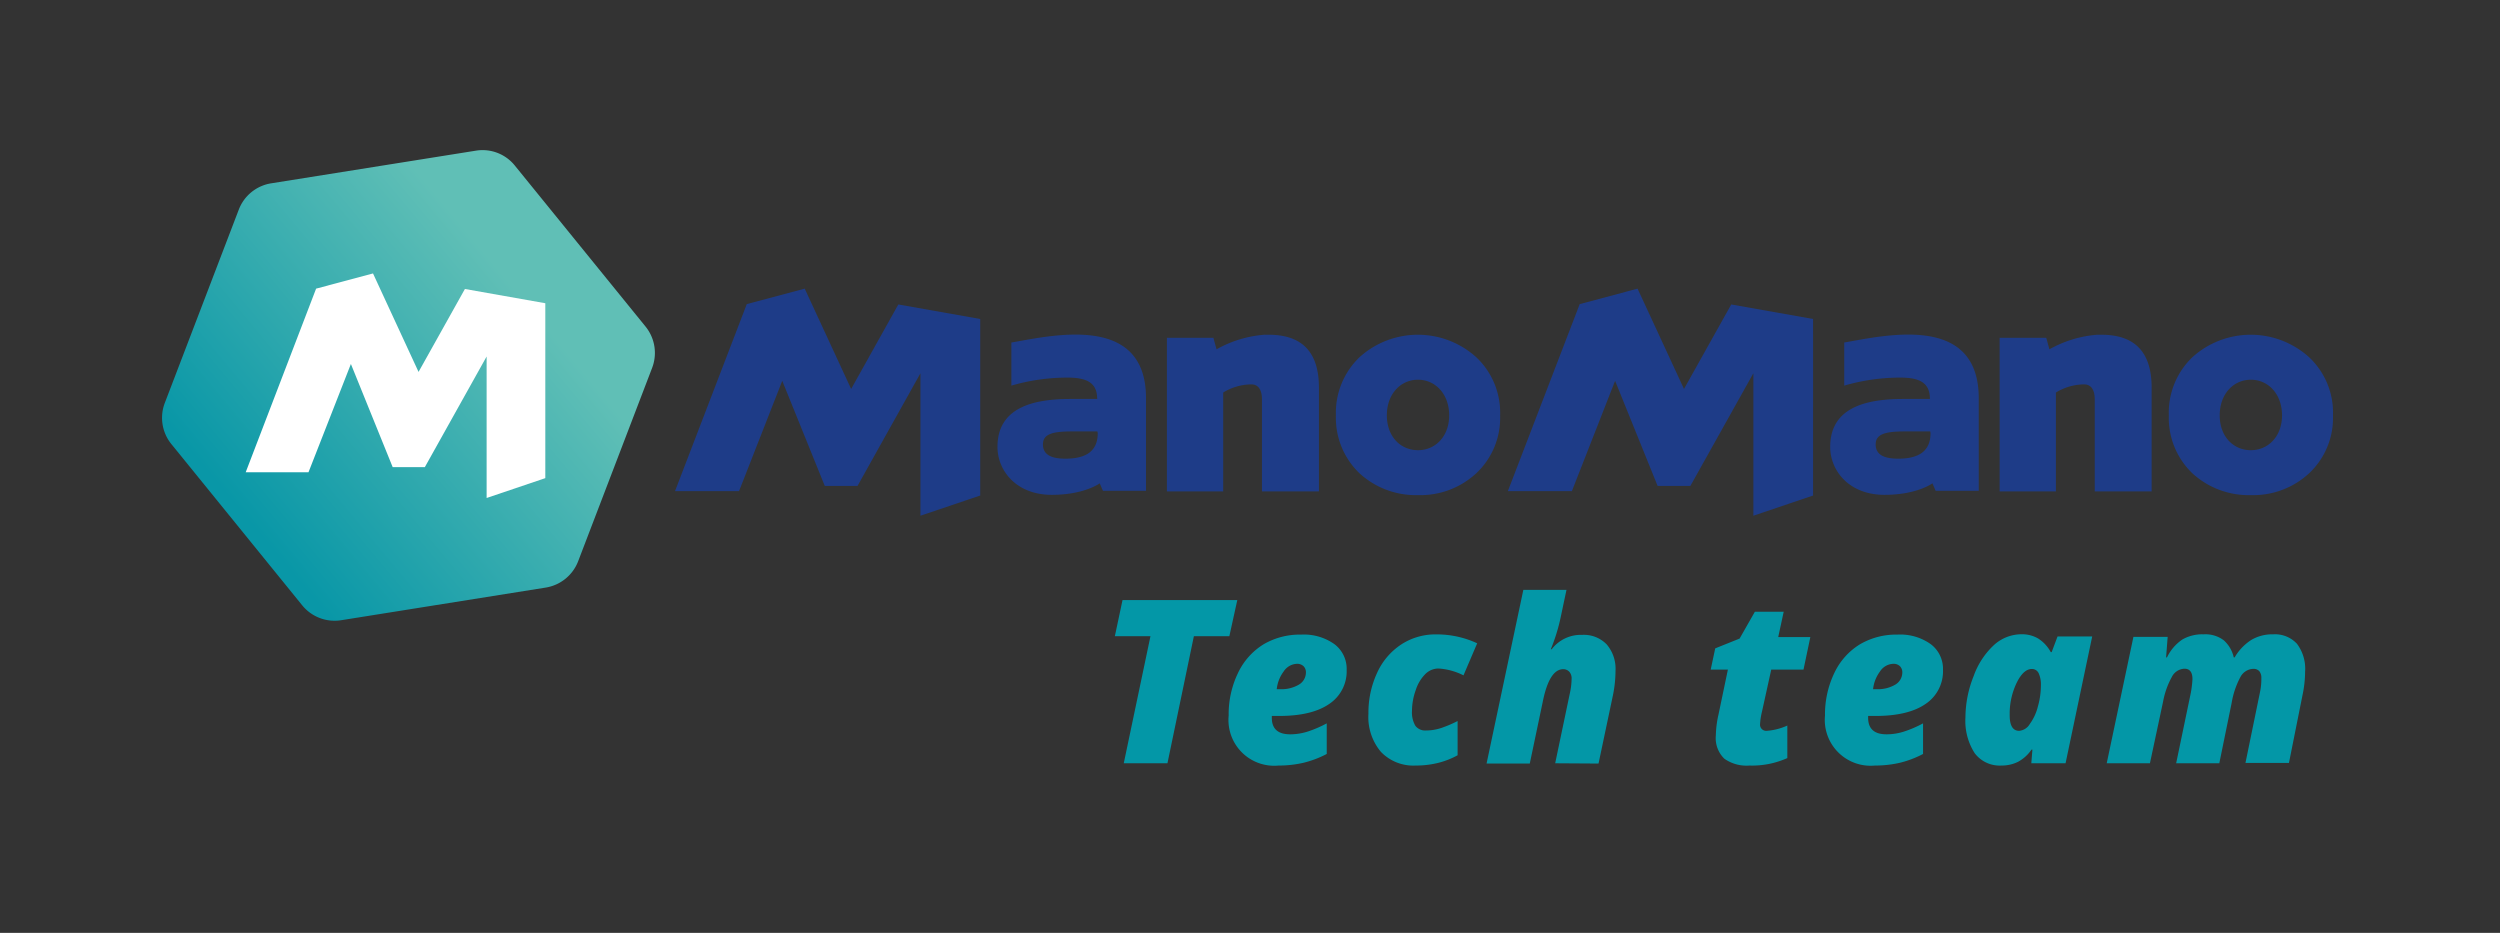 <svg xmlns="http://www.w3.org/2000/svg" viewBox="0 0 365.07 136.22"><rect x="0" y="0" width="365.07" height="136.22" fill="#333333" stroke="none"/><defs><linearGradient id="a" x1="-50.11" y1="-432.44" x2="-16.59" y2="-471.78" gradientTransform="rotate(9.82 -2965.753 323.552)" gradientUnits="userSpaceOnUse"><stop offset="0" stop-color="#0997a7"/><stop offset="1" stop-color="#60bfb6"/></linearGradient></defs><g data-name="Calque 1"><path d="m94.27 47.69-19.08-23.5A6.05 6.05 0 0 0 69.5 22l-29.9 4.77a6.08 6.08 0 0 0-4.73 3.84L24.05 58.88a6.09 6.09 0 0 0 1 6l19.07 23.5a6.09 6.09 0 0 0 5.7 2.19l29.89-4.77a6.11 6.11 0 0 0 4.7-3.8l10.82-28.28a6.11 6.11 0 0 0-.96-6.03Z" style="fill:url(#a)"/><path style="fill:#fff" d="m67.89 42.2-6.77 12.11-6.65-14.38-8.31 2.22-10.28 26.81h9.17l6.19-15.81 6.1 15.06h4.7l9.02-16.15v20.66l8.57-2.9V44.28L67.89 42.2z"/><path d="M198.5 52.19a12.7 12.7 0 0 1 17.1 0 11.12 11.12 0 0 1 3.46 8.47 11.1 11.1 0 0 1-3.46 8.43 12 12 0 0 1-8.53 3.21 12.15 12.15 0 0 1-8.57-3.21 11.22 11.22 0 0 1-3.42-8.43 11.23 11.23 0 0 1 3.42-8.47m8.57 13.55c2.53 0 4.55-2 4.55-5.09s-2-5.2-4.55-5.2-4.55 2.09-4.55 5.2 2 5.09 4.55 5.09m-21.85-16.86h-.57a16.87 16.87 0 0 0-7 2.13l-.46-1.68h-6.79v22.43h8.22V57.32a8 8 0 0 1 4.1-1.19c1.06 0 1.56.82 1.56 2.2v13.43h8.32V56.6c0-4.92-2.21-7.72-7.35-7.72m-54.07-4.42-6.89 12.34-6.78-14.65-8.46 2.26-10.48 27.31h9.35l6.31-16.11 6.21 15.35h4.78l9.19-16.45v20.8l8.73-2.95V46.58l-11.96-2.12zM147.69 50v6.31a29.42 29.42 0 0 1 8.19-1.17c2.94 0 4.34.82 4.34 3.12h-3.94c-5.62 0-10.62 1.36-10.62 7 0 3.46 2.74 7 7.93 7 4.74 0 7-1.68 7-1.68l.47 1.09h6.29V58.14c0-12.37-13.61-9.17-19.61-8.13m12.56 13.24c0 2.58-1.63 3.73-4.73 3.73-2.05 0-3.27-.58-3.27-2.08s1.33-1.9 4.22-1.9h3.73Zm159.82-11.06a12.7 12.7 0 0 1 17.1 0 11.08 11.08 0 0 1 3.46 8.47 11.07 11.07 0 0 1-3.46 8.43 12 12 0 0 1-8.53 3.21 12.15 12.15 0 0 1-8.57-3.21 11.21 11.21 0 0 1-3.41-8.43 11.22 11.22 0 0 1 3.41-8.47m8.57 13.55c2.53 0 4.55-2 4.55-5.09s-2-5.2-4.55-5.2-4.55 2.09-4.55 5.2 2 5.09 4.55 5.09m-21.85-16.86h-.57a16.92 16.92 0 0 0-7 2.13l-.46-1.68H292v22.43h8.22V57.32a8 8 0 0 1 4.11-1.19c1.05 0 1.56.82 1.56 2.2v13.43h8.31V56.6c0-4.92-2.21-7.72-7.35-7.72m-54.04-4.42-6.9 12.34-6.78-14.65-8.45 2.26-10.49 27.31h9.35l6.31-16.11 6.21 15.35h4.78l9.2-16.45v20.8l8.72-2.95V46.58l-11.95-2.12zm16.5 5.54v6.31a29.32 29.32 0 0 1 8.18-1.17c2.93 0 4.33.82 4.33 3.12h-3.94c-5.62 0-10.62 1.36-10.62 7 0 3.46 2.74 7 7.93 7 4.74 0 7-1.68 7-1.68l.47 1.09h6.29V58.14c0-12.37-13.61-9.17-19.61-8.13m12.57 13.24c0 2.58-1.64 3.73-4.73 3.73-2.06 0-3.28-.58-3.28-2.08s1.36-1.9 4.25-1.9h3.73Z" style="fill:#1e3c88"/><path d="M170.48 111.46h-6.38L168 92.9h-5.2l1.12-5.27h16.76l-1.16 5.27h-5.18Zm16.24.33a6.68 6.68 0 0 1-7.3-7.3 13.85 13.85 0 0 1 1.36-6.21 9.86 9.86 0 0 1 3.73-4.19 10.47 10.47 0 0 1 5.49-1.42 7.69 7.69 0 0 1 4.87 1.4 4.5 4.5 0 0 1 1.78 3.73 5.73 5.73 0 0 1-2.55 5q-2.55 1.76-7.38 1.75h-1v.26c0 1.61.89 2.42 2.67 2.42a8.4 8.4 0 0 0 2.53-.39 16.55 16.55 0 0 0 2.82-1.21v4.47a14.83 14.83 0 0 1-3.41 1.29 15.9 15.9 0 0 1-3.61.4Zm2.58-14.85a2.42 2.42 0 0 0-1.86 1.13 5.2 5.2 0 0 0-1 2.57h.47a5 5 0 0 0 2.79-.68 2.06 2.06 0 0 0 1-1.78 1.25 1.25 0 0 0-.33-.88 1.34 1.34 0 0 0-1.07-.36Zm17.41 14.85a6.55 6.55 0 0 1-5.06-2 7.87 7.87 0 0 1-1.82-5.56 13.82 13.82 0 0 1 1.25-5.94 9.78 9.78 0 0 1 3.51-4.16 9.1 9.1 0 0 1 5.12-1.49 14 14 0 0 1 6 1.3l-2 4.68a9.36 9.36 0 0 0-3.67-1 2.73 2.73 0 0 0-1.87.78 5.73 5.73 0 0 0-1.42 2.34 9.1 9.1 0 0 0-.56 3.06 3.9 3.9 0 0 0 .49 2.18 1.78 1.78 0 0 0 1.55.69 7.08 7.08 0 0 0 2.28-.38 17.35 17.35 0 0 0 2.34-1v5a11.86 11.86 0 0 1-2.75 1.09 13.48 13.48 0 0 1-3.39.41Zm20.39-.33 2.11-10.07a10.72 10.72 0 0 0 .29-2.32 1.42 1.42 0 0 0-.36-1 1.19 1.19 0 0 0-.86-.35c-1.36 0-2.36 1.59-3 4.78l-1.89 9h-6.31l5.37-25.36h6.3l-.86 4.06a27 27 0 0 1-1.43 4.61h.13a5.35 5.35 0 0 1 4.45-2.1 4.63 4.63 0 0 1 3.58 1.39 5.47 5.47 0 0 1 1.29 3.86 18.24 18.24 0 0 1-.41 3.73l-2.07 9.81Zm30.9-4.74a8.71 8.71 0 0 0 3-.77v4.75a12.57 12.57 0 0 1-5.54 1.09 5.6 5.6 0 0 1-3.66-1 4.18 4.18 0 0 1-1.24-3.4 15.17 15.17 0 0 1 .39-3.06l1.37-6.55h-2.51l.66-3.1 3.56-1.43 2.23-3.92h4.21l-.8 3.7h4.69l-1 4.75h-4.71l-1.37 6.22a9.71 9.71 0 0 0-.26 1.71.9.9 0 0 0 .98 1.01Zm15.8 5.07a6.69 6.69 0 0 1-7.3-7.3 14 14 0 0 1 1.36-6.21 9.82 9.82 0 0 1 3.74-4.19 10.43 10.43 0 0 1 5.48-1.42 7.67 7.67 0 0 1 4.87 1.4 4.5 4.5 0 0 1 1.78 3.73 5.73 5.73 0 0 1-2.55 5q-2.55 1.76-7.38 1.75h-1v.26c0 1.61.89 2.42 2.68 2.42a8.34 8.34 0 0 0 2.52-.39 16.55 16.55 0 0 0 2.82-1.21v4.47a14.77 14.77 0 0 1-3.4 1.29 16.05 16.05 0 0 1-3.62.4Zm2.58-14.85a2.42 2.42 0 0 0-1.86 1.13 5.3 5.3 0 0 0-1 2.57h.48a5 5 0 0 0 2.79-.68 2.06 2.06 0 0 0 1-1.78 1.25 1.25 0 0 0-.33-.88 1.32 1.32 0 0 0-1.08-.36Zm25.25 14.52h-5l.16-2h-.13a5.57 5.57 0 0 1-2 1.8 5.36 5.36 0 0 1-2.4.53 4.55 4.55 0 0 1-3.91-1.82 8.71 8.71 0 0 1-1.34-5.22 16.26 16.26 0 0 1 1.19-6 11.39 11.39 0 0 1 3-4.58 6 6 0 0 1 4-1.55 4.67 4.67 0 0 1 2.41.61 5.34 5.34 0 0 1 1.86 2h.13l.86-2.29h5.06Zm-6.78-4.74a2 2 0 0 0 1.56-1 7.34 7.34 0 0 0 1.18-2.56 11.42 11.42 0 0 0 .44-3.13 3.9 3.9 0 0 0-.32-1.7 1.07 1.07 0 0 0-1-.64c-.82 0-1.57.68-2.24 2.06a10.44 10.44 0 0 0-1 4.59c-.02 1.6.45 2.38 1.38 2.38Zm22.93 4.74 2.14-10.28a15.24 15.24 0 0 0 .24-2q0-1.53-1.17-1.53a2.15 2.15 0 0 0-1.85 1.22 11.9 11.9 0 0 0-1.27 3.59l-1.92 9h-6.31l3.9-18.46h5l-.23 3h.13a6.59 6.59 0 0 1 2.24-2.61 5.8 5.8 0 0 1 3.11-.76 4.45 4.45 0 0 1 2.94.87 4.71 4.71 0 0 1 1.46 2.5h.13a7.48 7.48 0 0 1 2.43-2.55 6 6 0 0 1 3.18-.82 4.36 4.36 0 0 1 3.49 1.38 6.05 6.05 0 0 1 1.19 4.06 16.61 16.61 0 0 1-.36 3.34l-2 10h-6.35l2.1-10.23a9.18 9.18 0 0 0 .22-2.17 1.48 1.48 0 0 0-.3-1 1.11 1.11 0 0 0-.84-.34 2.21 2.21 0 0 0-1.94 1.24 12.22 12.22 0 0 0-1.25 3.7l-1.81 8.85Z" style="fill:#0397a7"/></g></svg>